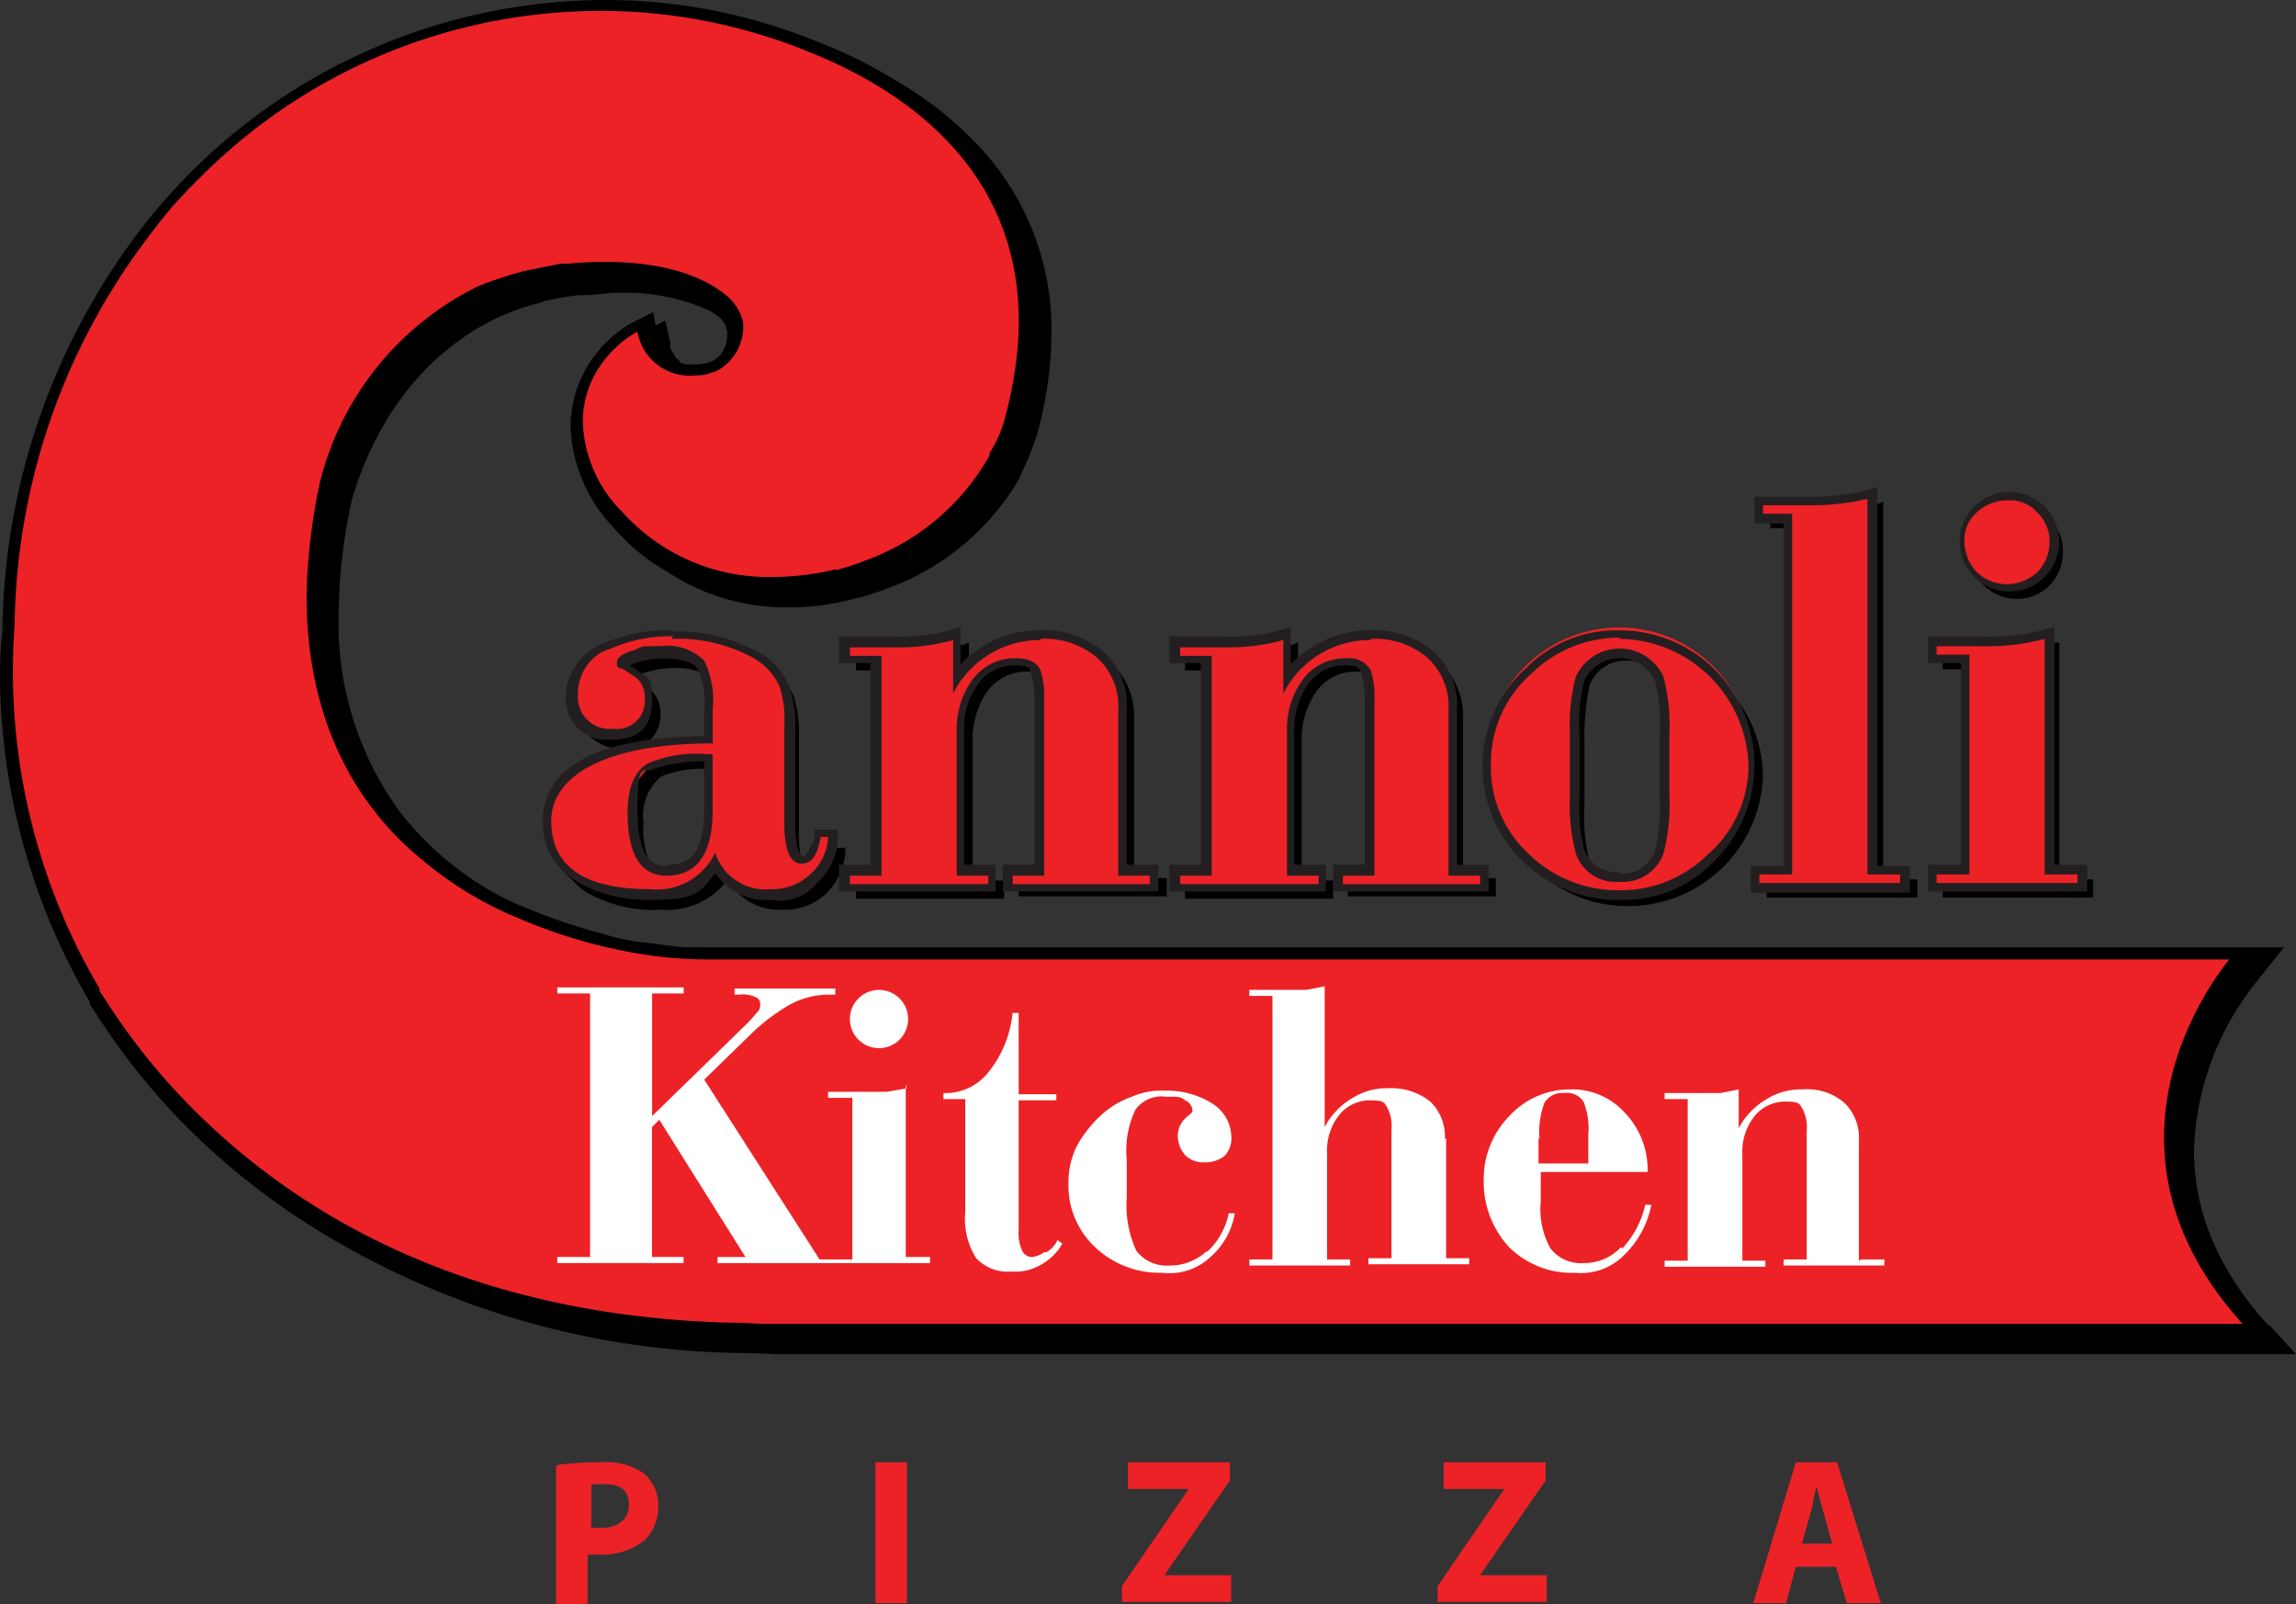 <svg xmlns="http://www.w3.org/2000/svg" width="129.487" height="90.456" viewBox="0 0 129.487 90.456"><rect x="0" y="0" width="129.487" height="90.456" fill="#333333" stroke="none"/><g id="Cannoli-Logo-Outlined" transform="translate(-7.5 -7)"><path id="Path_6325" data-name="Path 6325" d="M118.779,58.114l-.137-.137-.411-.411A7.457,7.457,0,0,0,107.754,68.18s.137.068.137.137l.411.411a7.5,7.5,0,0,0,5.341,2.123h0a7.6,7.6,0,0,0,7.532-7.327,7.3,7.3,0,0,0-2.4-5.341Zm-3.561,9.655a2.135,2.135,0,0,1-2.191,1.438,2.7,2.7,0,0,1-1.37-.342,4.064,4.064,0,0,1-.274-.548,10.466,10.466,0,0,1-.274-3.15V61.606a13.979,13.979,0,0,1,.274-3.15,2.135,2.135,0,0,1,2.191-1.438,2.7,2.7,0,0,1,1.37.342,4.064,4.064,0,0,1,.274.548,10.466,10.466,0,0,1,.274,3.15v3.561h0A13.979,13.979,0,0,1,115.218,67.769Zm23.966,1.575V68.8h-1.3v-12.8h-.342c0,.137-.137.137-.205.137v-.685h-.342a9.98,9.98,0,0,1-3.492.479h-2.739V56.95h.548V57.5h1.3V68.8h-1.849v1.027h.548v.548H139.8V69.344h-.548ZM68.723,67.015v-.274h-.89v.205a3.62,3.62,0,0,1-.479,1.027.5.5,0,0,1-.411.274,7.064,7.064,0,0,1-.137-1.37V61.332a6.757,6.757,0,0,0-.274-2.26A3.3,3.3,0,0,0,65.5,57.7a4.376,4.376,0,0,0-1.027-.89,9.2,9.2,0,0,0-4.793-1.164,8.063,8.063,0,0,0-3.561.685A3.1,3.1,0,0,0,54,59.209a2.221,2.221,0,0,0,.616,1.643c.068.068.205.137.274.205a.684.684,0,0,0,.274.342,2.252,2.252,0,0,0,1.712.548,2.174,2.174,0,0,0,1.575-.479A2.08,2.08,0,0,0,59,60.031a1.8,1.8,0,0,0-.548-1.37h0l-.205-.137a1.815,1.815,0,0,0-.342-.411h0l-.342-.205h.068a2.3,2.3,0,0,1,.685-.274,5.115,5.115,0,0,1,1.37-.205,4.221,4.221,0,0,1,1.849.342,6.058,6.058,0,0,1,.342,2.4v1.643a17.043,17.043,0,0,0-6.711,1.1A3.854,3.854,0,0,0,52.7,66.4,3.526,3.526,0,0,0,54,69.344a3.589,3.589,0,0,0,.753.685,7.575,7.575,0,0,0,4.314,1.027A4.246,4.246,0,0,0,62.7,69.481a1.816,1.816,0,0,0,.411.342,3.312,3.312,0,0,0,2.807,1.233h0a3.363,3.363,0,0,0,2.4-.89,3.559,3.559,0,0,0,1.1-2.328v-.274H68.86v-.274ZM61.67,65.509a4.042,4.042,0,0,1-.616,2.534,2.078,2.078,0,0,1-1.712.822,1.46,1.46,0,0,1-.822-.205h0a4.881,4.881,0,0,1-.479-2.534,2.831,2.831,0,0,1,1.027-2.6,6.447,6.447,0,0,1,2.6-.411ZM86.938,68.8H85.705V60.3a4.037,4.037,0,0,0-1.37-3.218h0a1.6,1.6,0,0,0-.479-.479,5.192,5.192,0,0,0-3.355-1.1,5.379,5.379,0,0,0-4.109,1.712V55.991l-.342.137h-.205v-.685l-.342.137a10.687,10.687,0,0,1-3.287.411H69.476v1.027h.548v.548h1.233v11.3h-1.78v1.027h.548v.548h8.354V69.412H77.83v-.548H76.6V61.537a4.721,4.721,0,0,1,.753-2.671,2.691,2.691,0,0,1,2.328-1.233,1.7,1.7,0,0,1,.616.068,5.994,5.994,0,0,1,.137,1.37v9.655h-1.78v1.027H79.2V70.3h8.354V69.275h-.548v-.548Zm18.557,0h-1.233V60.3a4.037,4.037,0,0,0-1.37-3.218h0a1.6,1.6,0,0,0-.479-.479,5.192,5.192,0,0,0-3.355-1.1,5.379,5.379,0,0,0-4.109,1.712V55.991l-.342.137H94.4v-.685l-.342.137a10.687,10.687,0,0,1-3.287.411H88.033v1.027h.548v.548h1.233v11.3h-1.78v1.027h.548v.548h8.354V69.412h-.548v-.548H95.155V61.537a4.721,4.721,0,0,1,.753-2.671,2.691,2.691,0,0,1,2.328-1.233,1.7,1.7,0,0,1,.616.068,5.994,5.994,0,0,1,.137,1.37v9.655h-1.78v1.027h.548V70.3h8.354V69.275h-.548v-.548Zm23.761,0h-1.3V48.048l-.342.137h-.205V47.5h-.342a8.543,8.543,0,0,1-3.287.479h-2.739v1.027h.548v.548h1.1V68.8h-1.849v1.027h.548v.548h8.491V69.344h-.548V68.8Zm4.177-16.3c0,.068.137.205.205.274a2.646,2.646,0,0,0,1.849.753h0a2.529,2.529,0,0,0,1.849-.753,2.69,2.69,0,0,0,.753-1.917,2.529,2.529,0,0,0-.753-1.849c-.068-.068-.205-.137-.274-.205a1.2,1.2,0,0,0-.274-.342,2.646,2.646,0,0,0-1.849-.753,2.529,2.529,0,0,0-1.849.753,2.646,2.646,0,0,0-.753,1.849,2.811,2.811,0,0,0,.753,1.917,1.2,1.2,0,0,0,.342.274Z" transform="translate(-14.249 -12.767)"></path><g id="Group_316" data-name="Group 316" transform="translate(38.108 42.539)"><path id="Path_6326" data-name="Path 6326" d="M65.2,73.985a3.1,3.1,0,0,1-3.15-1.712,4.05,4.05,0,0,1-3.7,1.712q-5.752,0-5.752-4.109c0-2.739,3.081-4.588,9.107-4.588V63.645a4.537,4.537,0,0,0-.411-2.534c-.342-.479-1.1-.685-2.26-.685s-.89,0-1.37.205c-.479.137-.822.274-.89.479a2.471,2.471,0,0,0,.342.274l.616.411a1.724,1.724,0,0,1,.616,1.37c0,1.3-.685,1.917-2.054,1.917a2.018,2.018,0,0,1-2.26-2.123,2.95,2.95,0,0,1,2.123-2.876,8.266,8.266,0,0,1,3.561-.685,10.754,10.754,0,0,1,4.793,1.164,3.258,3.258,0,0,1,1.506,1.712,6.507,6.507,0,0,1,.274,2.26v5.547c0,.89.137,1.986.685,1.986s.685-.685.89-1.3v-.205h.959v.274a3.631,3.631,0,0,1-1.164,2.328,3.254,3.254,0,0,1-2.4.89Zm-3.561-7.738a7.724,7.724,0,0,0-3.15.411,2.775,2.775,0,0,0-1.1,2.6c0,3.355,1.438,3.355,1.917,3.355,1.575,0,2.328-1.1,2.328-3.355V66.248Z" transform="translate(-52.326 -59.058)" fill="#ec2227"></path><path id="Path_6327" data-name="Path 6327" d="M59.458,59.379a8.849,8.849,0,0,1,4.656,1.1,3.507,3.507,0,0,1,1.438,1.575,6.081,6.081,0,0,1,.274,2.191v5.547c0,1.506.342,2.26.959,2.26s.89-.479,1.1-1.506h.411a3.005,3.005,0,0,1-1.027,2.123,3.11,3.11,0,0,1-2.191.822,2.974,2.974,0,0,1-3.15-2.054,3.644,3.644,0,0,1-3.7,2.054c-3.7,0-5.547-1.3-5.547-3.835s3.013-4.382,9.107-4.382V63.351a5.1,5.1,0,0,0-.479-2.739,2.954,2.954,0,0,0-2.465-.822c-1.233,0-.959,0-1.438.205-.685.205-1.027.411-1.027.753s.137.205.479.411l.616.411a1.411,1.411,0,0,1,.479,1.164,1.572,1.572,0,0,1-1.78,1.712,1.783,1.783,0,0,1-1.986-1.917A2.743,2.743,0,0,1,56.1,59.859a8.8,8.8,0,0,1,3.492-.685m-.411,13.558c1.712,0,2.6-1.233,2.6-3.629V65.884h-.274a7.1,7.1,0,0,0-3.287.479c-.822.411-1.233,1.37-1.233,2.807,0,2.4.753,3.561,2.191,3.561M59.458,58.9a8.7,8.7,0,0,0-3.7.685,3.3,3.3,0,0,0-2.26,3.081,2.3,2.3,0,0,0,2.534,2.4c1.643,0,2.328-.753,2.328-2.191s-.205-1.233-.616-1.575h0l-.616-.411h-.068c.068,0,.274-.137.548-.205a4.653,4.653,0,0,1,1.3-.205q1.643,0,2.054.616a4.766,4.766,0,0,1,.342,2.4v1.37c-6.026.068-9.107,1.712-9.107,4.862S55.487,74.1,58.226,74.1s2.876-.479,3.7-1.506A3.567,3.567,0,0,0,65.142,74.1a2.683,2.683,0,0,0,2.534-.959,3.516,3.516,0,0,0,1.164-2.465V70.13h-1.3v.411c-.274.822-.548,1.1-.685,1.1s-.411-.548-.411-1.712V64.378A6.679,6.679,0,0,0,66.1,62.05,3.552,3.552,0,0,0,64.457,60.2a9.077,9.077,0,0,0-4.93-1.233h0Zm-.274,13.284c-.411,0-1.643,0-1.643-3.081s.342-2.054.959-2.4a8.436,8.436,0,0,1,2.807-.411v2.739c0,2.807-1.164,3.081-2.054,3.081h0Z" transform="translate(-52.2 -58.9)" fill="#231f20"></path></g><g id="Group_317" data-name="Group 317" transform="translate(54.816 42.333)"><path id="Path_6328" data-name="Path 6328" d="M86.276,73.511V72.484h1.78V62.76a4.318,4.318,0,0,0-.205-1.506,1.054,1.054,0,0,0-1.1-.548,2.775,2.775,0,0,0-2.328,1.233,4.375,4.375,0,0,0-.753,2.671v7.875h1.78v1.027H77.1V72.484h1.78V60.637H77.1V59.61h2.739a10.687,10.687,0,0,0,3.287-.411h.342v2.4a5.6,5.6,0,0,1,4.725-2.4,4.264,4.264,0,0,1,3.355,1.027,4.037,4.037,0,0,1,1.37,3.218v9.039H94.7v1.027H86.276Z" transform="translate(-76.758 -58.789)" fill="#ec2227"></path><path id="Path_6329" data-name="Path 6329" d="M87.967,59.285a4.591,4.591,0,0,1,3.15,1.027,3.729,3.729,0,0,1,1.233,3.013v9.313h1.78v.479H86.392v-.479h1.78V62.709a4.778,4.778,0,0,0-.205-1.643c-.205-.479-.685-.685-1.37-.685a2.944,2.944,0,0,0-2.534,1.3,4.694,4.694,0,0,0-.822,2.807v8.149h1.78v.479H77.216v-.479H79V60.243h-1.78v-.479h2.465a11.49,11.49,0,0,0,3.355-.411v3.013a5.479,5.479,0,0,1,4.93-3.013M83.516,58.6l-.685.205a10.753,10.753,0,0,1-3.218.342H76.6v1.506h1.78V72.021H76.6v1.506h8.833V72.021h-1.78v-7.6a4.274,4.274,0,0,1,.753-2.534,2.456,2.456,0,0,1,2.123-1.1c.89,0,.822.205.89.411a4.819,4.819,0,0,1,.205,1.37v9.45h-1.78v1.506h8.765V72.021h-1.78V63.256A4.066,4.066,0,0,0,91.391,59.9a5.207,5.207,0,0,0-3.492-1.1,6.242,6.242,0,0,0-4.451,1.917V58.6h0Z" transform="translate(-76.6 -58.6)" fill="#231f20"></path></g><g id="Group_318" data-name="Group 318" transform="translate(73.442 42.333)"><path id="Path_6330" data-name="Path 6330" d="M113.476,73.511V72.484h1.78V62.76a4.318,4.318,0,0,0-.205-1.506,1.167,1.167,0,0,0-1.1-.548,2.775,2.775,0,0,0-2.328,1.233,4.375,4.375,0,0,0-.753,2.671v7.875h1.78v1.027H104.3V72.484h1.78V60.637H104.3V59.61h2.739a10.687,10.687,0,0,0,3.287-.411h.342v2.4a5.6,5.6,0,0,1,4.725-2.4,4.264,4.264,0,0,1,3.355,1.027,4.037,4.037,0,0,1,1.37,3.218v9.039h1.78v1.027h-8.422Z" transform="translate(-103.958 -58.789)" fill="#ec2227"></path><path id="Path_6331" data-name="Path 6331" d="M115.167,59.285a4.591,4.591,0,0,1,3.15,1.027,3.729,3.729,0,0,1,1.233,3.013v9.313h1.78v.479h-7.738v-.479h1.78V62.709a4.778,4.778,0,0,0-.205-1.643,1.385,1.385,0,0,0-1.37-.685,2.944,2.944,0,0,0-2.534,1.3,4.694,4.694,0,0,0-.822,2.807v8.149h1.78v.479h-7.806v-.479h1.78V60.243h-1.78v-.479h2.465a11.49,11.49,0,0,0,3.355-.411v3.013a5.479,5.479,0,0,1,4.93-3.013m-4.451-.753-.685.205a10.753,10.753,0,0,1-3.218.342H103.8v1.506h1.78V72.021H103.8v1.506h8.833V72.021h-1.78v-7.6a4.273,4.273,0,0,1,.753-2.534,2.456,2.456,0,0,1,2.123-1.1c.89,0,.822.274.89.411a4.819,4.819,0,0,1,.205,1.37v9.45h-1.78v1.506h8.765V72.021h-1.78V63.256a4.066,4.066,0,0,0-1.438-3.355,5.207,5.207,0,0,0-3.492-1.1,6.242,6.242,0,0,0-4.451,1.917V58.6h0Z" transform="translate(-103.8 -58.6)" fill="#231f20"></path></g><g id="Group_319" data-name="Group 319" transform="translate(91.108 42.539)"><path id="Path_6332" data-name="Path 6332" d="M137.432,73.922a7.225,7.225,0,0,1-5.341-2.123,6.978,6.978,0,0,1-2.191-5.2,7.511,7.511,0,1,1,7.532,7.258Zm0-13.7a2.111,2.111,0,0,0-2.191,1.438,10.764,10.764,0,0,0-.274,3.15v3.561a11.07,11.07,0,0,0,.274,3.15,2.388,2.388,0,0,0,4.382,0,10.614,10.614,0,0,0,.274-3.15V64.815a11.07,11.07,0,0,0-.274-3.15A2.111,2.111,0,0,0,137.432,60.227Z" transform="translate(-129.695 -58.995)" fill="#ec2227"></path><path id="Path_6333" data-name="Path 6333" d="M137.338,59.379A7.362,7.362,0,0,1,144.6,66.5a6.655,6.655,0,0,1-2.328,5.067,6.936,6.936,0,0,1-4.93,1.986A7.191,7.191,0,0,1,132.2,71.5a6.622,6.622,0,0,1-2.123-5.067,6.691,6.691,0,0,1,2.328-5.136,7.054,7.054,0,0,1,4.93-1.986m0,13.764A2.424,2.424,0,0,0,139.8,71.5a10.624,10.624,0,0,0,.342-3.218V64.72A10.624,10.624,0,0,0,139.8,61.5a2.717,2.717,0,0,0-4.93,0,10.625,10.625,0,0,0-.342,3.218v3.561a10.625,10.625,0,0,0,.342,3.218,2.369,2.369,0,0,0,2.465,1.575m0-14.174a7.178,7.178,0,0,0-5.273,2.123,7.457,7.457,0,0,0-.205,10.888,7.712,7.712,0,0,0,5.478,2.191,7.071,7.071,0,0,0,5.273-2.123A7.6,7.6,0,0,0,137.338,58.9Zm0,13.627a1.914,1.914,0,0,1-1.986-1.233,9.73,9.73,0,0,1-.274-3.013V64.72a9.73,9.73,0,0,1,.274-3.013,2.216,2.216,0,0,1,3.972,0,9.73,9.73,0,0,1,.274,3.013v3.561a10.724,10.724,0,0,1-.274,3.081,1.882,1.882,0,0,1-1.917,1.233h0Z" transform="translate(-129.6 -58.9)" fill="#231f20"></path></g><g id="Group_320" data-name="Group 320" transform="translate(106.241 34.459)"><path id="Path_6334" data-name="Path 6334" d="M152.1,69.886V68.859h1.849V49.069h-1.643V48.042h2.739a12.981,12.981,0,0,0,3.287-.342h.342V68.859h1.849v1.027Z" transform="translate(-151.826 -47.289)" fill="#ec2227"></path><path id="Path_6335" data-name="Path 6335" d="M158.274,47.785V68.944h1.849v.479h-7.943v-.479h1.849V48.606h-1.643v-.479h2.465a14.011,14.011,0,0,0,3.355-.342m.616-.685-.685.205a12.767,12.767,0,0,1-3.218.342h-3.013v1.506h1.643v19.31H151.7v1.506h8.97V68.464h-1.849V47.1h0Z" transform="translate(-151.7 -47.1)" fill="#231f20"></path></g><g id="Group_321" data-name="Group 321" transform="translate(116.239 34.733)"><path id="Path_6336" data-name="Path 6336" d="M166.7,69.918V68.89h1.849V57.044H166.7V56.017h2.739a12.184,12.184,0,0,0,3.492-.411h.342V68.89h1.849v1.027Zm4.245-16.845a2.529,2.529,0,0,1-1.849-.753,2.69,2.69,0,0,1-.753-1.917,2.6,2.6,0,1,1,5.2,0,2.811,2.811,0,0,1-.753,1.917A2.529,2.529,0,0,1,170.945,53.073Z" transform="translate(-166.426 -47.595)" fill="#ec2227"></path><path id="Path_6337" data-name="Path 6337" d="M170.819,47.979a2.03,2.03,0,0,1,1.643.685,2.226,2.226,0,0,1,.685,1.643,2.377,2.377,0,0,1-.685,1.712,2.482,2.482,0,0,1-3.424,0,2.561,2.561,0,0,1-.685-1.712,2.03,2.03,0,0,1,.685-1.643,2.527,2.527,0,0,1,1.643-.685m2.191,7.806V69.07h1.849v.479h-7.943V69.07h1.849V56.676h-1.849V56.2h2.534a12.705,12.705,0,0,0,3.561-.411M170.819,47.5a2.808,2.808,0,1,0,2.054.822,2.787,2.787,0,0,0-2.054-.822Zm2.6,7.6-.685.205a12.266,12.266,0,0,1-3.424.342H166.3v1.506h1.849V68.522H166.3v1.506h8.97V68.522h-1.849V55.1Z" transform="translate(-166.3 -47.5)" fill="#231f20"></path></g><path id="Path_6338" data-name="Path 6338" d="M135.412,81.707c-3.218-3.561-4.177-6.916-4.177-9.86h0a15.911,15.911,0,0,1,3.492-9.45l1.575-1.986H46.326c-.685,0-1.712-.205-2.534-.274a12.029,12.029,0,0,1-2.26-.479,32.112,32.112,0,0,1-4.109-1.37,15.958,15.958,0,0,1-2.876-1.438,17.627,17.627,0,0,1-4.519-4.109A18.027,18.027,0,0,1,26.6,41.58h0a30.745,30.745,0,0,1,.753-6.437c.89-3.013,3.081-7.806,8.286-10.271a14.738,14.738,0,0,1,1.849-.685,2.609,2.609,0,0,0,.685-.205,17.116,17.116,0,0,1,1.986-.342h.342c.548,0,1.233-.137,1.986-.137h0a11.583,11.583,0,0,1,5.067,1.027l.411.274a1.491,1.491,0,0,1,.479.616c0,.137.068.205.068.274h0a2.176,2.176,0,0,1-.137.89,1.381,1.381,0,0,1-.822.822h0a2.114,2.114,0,0,1-.753.137h-.274a1.52,1.52,0,0,1-.616-.068c-.068-.068-.137-.205-.274-.274a6.171,6.171,0,0,1-.342-.616v-.137h0V26.31h0l-.274-1.233-.548.274L44.34,24.6l-1.1.548a6.856,6.856,0,0,0-2.054,1.712,6.7,6.7,0,0,0-1.506,4.177h0a8.669,8.669,0,0,0,2.465,5.752,11.354,11.354,0,0,0,3.013,2.465,12.056,12.056,0,0,0,6.779,1.986h0a13.369,13.369,0,0,0,3.7-.479l.342-.068a15.41,15.41,0,0,0,1.643-.548,14.136,14.136,0,0,0,7.4-6.231v-.137h.068v-.068a16.221,16.221,0,0,0,.89-2.191h0a21.9,21.9,0,0,0,.822-5.683h0a15.092,15.092,0,0,0-4.314-10.819A20.057,20.057,0,0,0,58.1,11.588,26.132,26.132,0,0,0,53.721,9.4,31.62,31.62,0,0,0,41.738,7h-.274A33.149,33.149,0,0,0,15.375,20.01,37.95,37.95,0,0,0,7.637,42.47c0,.137-.137,1.1-.137,2.6a36.69,36.69,0,0,0,5.067,18.42v.068h0v.068l.411.616a37.713,37.713,0,0,0,5.547,6.779A40.581,40.581,0,0,0,25.646,76.5,46.649,46.649,0,0,0,49.2,83.282h0c.137,0,.89,0,1.986.068h85.8l-1.438-1.575Z"></path><path id="Path_6339" data-name="Path 6339" d="M50.69,81.922H134.3c-9.039-10-1.575-19.515-.753-20.543H47.883a24.6,24.6,0,0,1-3.218-.205,29.177,29.177,0,0,1-7.6-2.123,20.188,20.188,0,0,1-5.341-3.218,17.061,17.061,0,0,1-3.561-3.9,17.647,17.647,0,0,1-2.054-4.314,20.516,20.516,0,0,1-.89-4.451,22.7,22.7,0,0,1,0-4.314,33.494,33.494,0,0,1,.548-3.9c.274-1.3.068-.411.137-.616a16.8,16.8,0,0,1,8.833-10.888c.616-.274,1.3-.479,1.917-.685.274-.068.479-.137.753-.205l2.054-.411h.411c2.26-.205,6.368-.274,8.9,1.78a2.784,2.784,0,0,1,.959,1.506,2.828,2.828,0,0,1-1.575,2.807h-.068a2.287,2.287,0,0,1-1.027.205,2.99,2.99,0,0,1-3.287-2.465h0a5.973,5.973,0,0,0-1.78,1.506,5.554,5.554,0,0,0-1.3,3.629,7.54,7.54,0,0,0,2.26,5.067,11.065,11.065,0,0,0,8.422,3.629,15.2,15.2,0,0,0,3.492-.411h.205a15.409,15.409,0,0,0,1.643-.548,13.139,13.139,0,0,0,6.916-5.889v-.137a6.922,6.922,0,0,0,.89-2.054c3.355-12.6-5.2-18.214-11.025-20.543A30.912,30.912,0,0,0,41.857,7.9h-.274a31.833,31.833,0,0,0-22.528,9.45,24.878,24.878,0,0,0-2.807,3.218,36.936,36.936,0,0,0-7.6,21.981A35.189,35.189,0,0,0,13.44,63.023v.137l.411.616a36.218,36.218,0,0,0,5.41,6.574c5.752,5.547,15,11.025,29.376,11.5,0,0,.822,0,2.054.068Z" transform="translate(-0.325 -0.284)" fill="#ec2227"></path><g id="Group_322" data-name="Group 322" transform="translate(38.93 62.602)"><path id="Path_6340" data-name="Path 6340" d="M79.212,91.724a1.642,1.642,0,1,0-1.233-.479A1.65,1.65,0,0,0,79.212,91.724Z" transform="translate(-60.997 -88.232)" fill="#fff"></path><path id="Path_6341" data-name="Path 6341" d="M73.121,93.983c-.342.068-.753.137-1.164.205H68.67v.342h1.37v9.107H68.191L61.686,93.5l2.6-2.534a10.893,10.893,0,0,1,2.26-1.712,4.66,4.66,0,0,1,2.123-.548h.411v-.342H63.4v.342h.274a1.618,1.618,0,0,1,.89.137.375.375,0,0,1,.274.411.51.51,0,0,1-.205.479,5.6,5.6,0,0,1-.685.753l-5.2,5.067V88.642h1.78V88.3H53.4v.342h1.849V103.5H53.4v.342h7.121V103.5h-1.78V96.175l.411-.411,4.862,7.738H62.439v.342H74.422V103.5h-1.37V93.778Z" transform="translate(-53.4 -88.232)" fill="#fff"></path><path id="Path_6342" data-name="Path 6342" d="M90.883,103.89a1.446,1.446,0,0,1-.685.274.61.61,0,0,1-.548-.342,2.341,2.341,0,0,1-.205-1.164V95.33h2.123v-.342H89.445V90.4H89.1a6.311,6.311,0,0,1-1.37,3.355A3.08,3.08,0,0,1,85.2,94.919h0v.342h1.233v6.368a4.138,4.138,0,0,0,.616,2.6,2.43,2.43,0,0,0,1.986.753,2.865,2.865,0,0,0,1.712-.411,3.164,3.164,0,0,0,1.164-1.164l-.274-.205a1.5,1.5,0,0,1-.616.685Z" transform="translate(-63.425 -88.894)" fill="#fff"></path><path id="Path_6343" data-name="Path 6343" d="M103.306,105.839a3.062,3.062,0,0,1-2.123.822,2.164,2.164,0,0,1-1.849-.822,6.151,6.151,0,0,1-.548-3.013V100.7a5.39,5.39,0,0,1,.479-2.807,1.8,1.8,0,0,1,1.712-.753c.822,0,.822,0,1.1.205a.642.642,0,0,1,.411.548c0,.205-.137.205-.411.479a1.352,1.352,0,0,0-.411.959,1.679,1.679,0,0,0,.411,1.1,1.446,1.446,0,0,0,1.1.411,1.742,1.742,0,0,0,1.1-.342,1.394,1.394,0,0,0,.411-1.027,2.288,2.288,0,0,0-1.027-1.917,4.794,4.794,0,0,0-2.739-.753,4.009,4.009,0,0,0-1.849.342,4.942,4.942,0,0,0-1.643.959,6.855,6.855,0,0,0-1.438,1.78A4.588,4.588,0,0,0,95.5,102a4.757,4.757,0,0,0,1.506,3.629,5.277,5.277,0,0,0,3.766,1.438,3.378,3.378,0,0,0,2.739-.89,4.18,4.18,0,0,0,1.37-2.465h-.342a4.1,4.1,0,0,1-1.233,2.191Z" transform="translate(-66.672 -90.911)" fill="#fff"></path><path id="Path_6344" data-name="Path 6344" d="M121.425,96.828a2.735,2.735,0,0,0-.822-2.123,3.518,3.518,0,0,0-2.328-.753,3.649,3.649,0,0,0-2.054.548,4.064,4.064,0,0,0-1.575,1.643V88.2q-.411.1-1.027.205H110.4v.342h1.3v14.859h-1.3v.342h5.683v-.342h-1.3V97.65a3.233,3.233,0,0,1,.685-2.191,2.208,2.208,0,0,1,1.78-.822c.753,0,.753.137.89.342a2.164,2.164,0,0,1,.274,1.3v7.258h-1.3v.342h5.683v-.342h-1.3V96.759Z" transform="translate(-71.369 -88.2)" fill="#fff"></path><path id="Path_6345" data-name="Path 6345" d="M137.438,105.6a2.847,2.847,0,0,1-2.123.89,2.164,2.164,0,0,1-1.849-.822,4.573,4.573,0,0,1-.548-2.671v-1.643h6.026a4.65,4.65,0,0,0-1.3-3.355,3.989,3.989,0,0,0-3.081-1.3,4.632,4.632,0,0,0-3.424,1.506,5.067,5.067,0,0,0-1.438,3.629,5.393,5.393,0,0,0,1.438,3.766,5.005,5.005,0,0,0,3.7,1.438,3.431,3.431,0,0,0,2.807-1.027,5.325,5.325,0,0,0,1.506-2.807h-.342a5.314,5.314,0,0,1-1.3,2.465Zm-4.588-6.094a4.659,4.659,0,0,1,.274-2.054,1.167,1.167,0,0,1,1.1-.548,1.131,1.131,0,0,1,1.1.479,3.992,3.992,0,0,1,.274,1.849v1.643h-2.807V99.439Z" transform="translate(-77.453 -90.88)" fill="#fff"></path><path id="Path_6346" data-name="Path 6346" d="M155.556,106.355V99.576a2.735,2.735,0,0,0-.822-2.123,3.19,3.19,0,0,0-2.328-.753,3.649,3.649,0,0,0-2.054.548,4.064,4.064,0,0,0-1.575,1.643V96.7l-1.027.205H144.6v.342h1.3v9.107h-1.3v.342h5.683v-.342h-1.3V100.4a3.233,3.233,0,0,1,.685-2.191,2.208,2.208,0,0,1,1.78-.822c.753,0,.753.137.89.342a2.165,2.165,0,0,1,.274,1.3v7.258h-1.3v.342h5.683v-.342h-1.3Z" transform="translate(-82.15 -90.88)" fill="#fff"></path></g><g id="Group_323" data-name="Group 323" transform="translate(38.862 89.444)"><path id="Path_6347" data-name="Path 6347" d="M53.437,127.537a18.747,18.747,0,0,1,2.4-.137,3.727,3.727,0,0,1,2.4.616,2.36,2.36,0,0,1,.822,1.849,2.577,2.577,0,0,1-.753,1.917,3.825,3.825,0,0,1-2.6.822H55.08v2.807H53.3v-7.806Zm1.78,3.561h.616c.959,0,1.575-.479,1.575-1.3s-.479-1.164-1.37-1.164-.616,0-.753.068v2.328Z" transform="translate(-53.3 -127.4)" fill="#ec2227"></path><path id="Path_6348" data-name="Path 6348" d="M81.38,127.4v7.943H79.6V127.4Z" transform="translate(-61.591 -127.4)" fill="#ec2227"></path><path id="Path_6349" data-name="Path 6349" d="M99.9,134.384l3.766-5.478h-3.424V127.4h5.752v1.027l-3.7,5.341h3.766v1.506H99.9v-.959Z" transform="translate(-67.99 -127.4)" fill="#ec2227"></path><path id="Path_6350" data-name="Path 6350" d="M125.9,134.384l3.766-5.478h-3.424V127.4h5.752v1.027l-3.7,5.341h3.766v1.506H125.9v-.959Z" transform="translate(-76.187 -127.4)" fill="#ec2227"></path><path id="Path_6351" data-name="Path 6351" d="M154.3,133.289l-.548,2.054H151.9l2.4-7.943h2.328l2.465,7.943h-1.917l-.616-2.054Zm2.054-1.3-.479-1.712c-.137-.479-.274-1.027-.411-1.506h0c-.137.479-.205,1.1-.342,1.506l-.479,1.712h1.712Z" transform="translate(-84.383 -127.4)" fill="#ec2227"></path></g></g></svg>